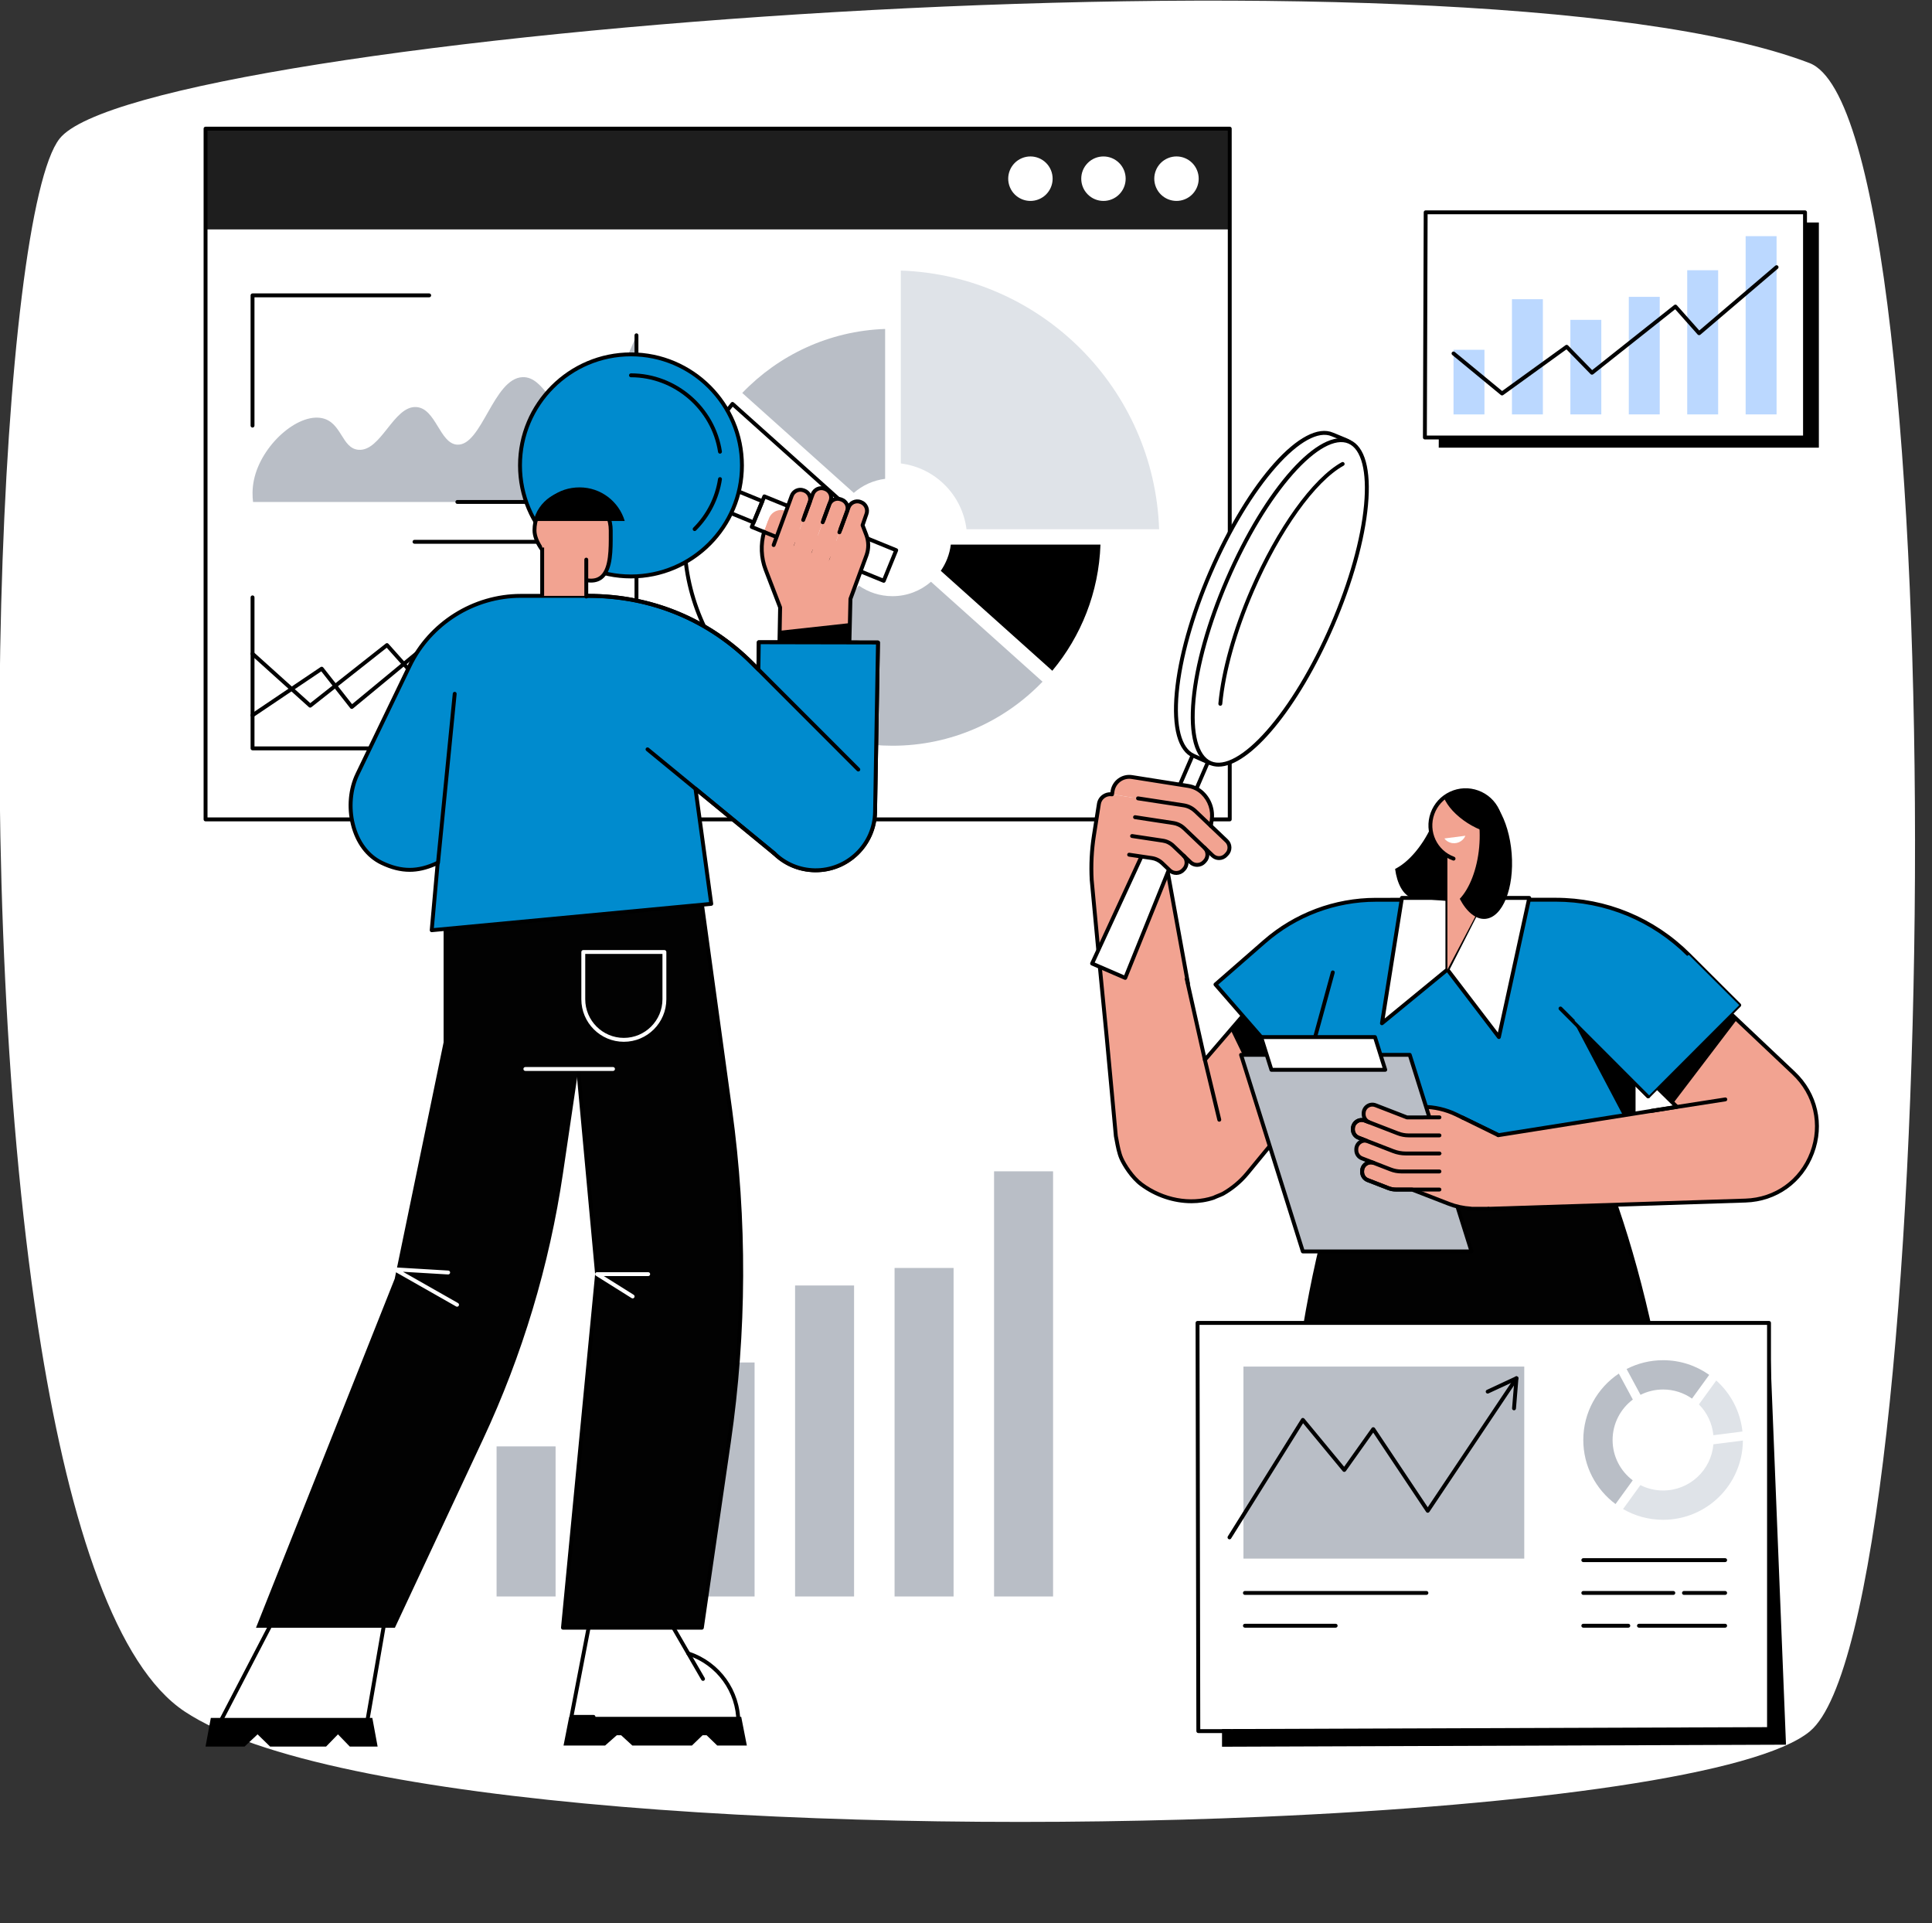 <svg width="427" height="425" viewBox="0 0 427 425" fill="none" xmlns="http://www.w3.org/2000/svg">
<rect x="0" y="0" width="427" height="425" fill="#333333" stroke="none"/>
<g clip-path="url(#clip0_2430_10535)">
<path d="M400.041 382.57C388.531 392.16 338.441 398.94 278.761 401.49C187.021 405.42 72.601 399.37 40.791 378.2C25.731 368.19 15.551 337.25 9.101 297.66C-6.929 199.16 0.221 47.13 13.161 30.65C31.311 7.56 323.301 -15.31 399.911 13.93C432.741 26.46 429.231 358.23 400.031 382.57H400.041Z" fill="white"/>
<path d="M373.314 247.44L375.204 241.883L377.358 247.44C377.358 247.44 381.657 248.14 381.712 248.531C381.757 248.913 377.595 250.095 377.595 250.095C377.595 250.095 375.85 255.488 375.204 254.27C374.568 253.051 373.95 250.35 373.95 250.35C373.95 250.35 368.533 249.268 368.533 248.731C368.533 248.158 373.314 247.449 373.314 247.449V247.44Z" fill="white"/>
<path d="M304.094 233.142L305.566 228.822L307.238 233.142C307.238 233.142 310.574 233.688 310.619 233.988C310.656 234.279 307.429 235.198 307.429 235.198C307.429 235.198 306.075 239.381 305.575 238.435C305.075 237.49 304.594 235.389 304.594 235.389C304.594 235.389 300.395 234.543 300.395 234.134C300.395 233.688 304.103 233.142 304.103 233.142H304.094Z" fill="white"/>
<g clip-path="url(#clip1_2430_10535)">
<path d="M271.792 28.43H45.43V50.694H271.792V28.43Z" fill="#1E1E1E"/>
<path d="M261.9 44.026C264.404 42.987 265.593 40.113 264.555 37.605C263.518 35.098 260.647 33.907 258.143 34.946C255.639 35.984 254.45 38.859 255.487 41.366C256.525 43.874 259.395 45.064 261.9 44.026Z" fill="white"/>
<path d="M247.35 42.963C249.267 41.044 249.267 37.932 247.35 36.013C245.433 34.094 242.326 34.094 240.41 36.013C238.493 37.932 238.493 41.044 240.41 42.963C242.326 44.882 245.433 44.882 247.35 42.963Z" fill="white"/>
<path d="M229.616 44.028C232.12 42.989 233.309 40.114 232.272 37.607C231.235 35.1 228.364 33.909 225.86 34.947C223.356 35.986 222.167 38.861 223.204 41.368C224.241 43.876 227.112 45.066 229.616 44.028Z" fill="white"/>
<path d="M271.792 181.506H45.43C45.191 181.506 45 181.312 45 181.075V28.43C45 28.194 45.193 28 45.43 28H271.792C272.031 28 272.222 28.194 272.222 28.43V181.073C272.222 181.312 272.029 181.504 271.792 181.504V181.506ZM45.862 180.643H271.363V28.863H45.862V180.645V180.643Z" fill="black"/>
<path d="M199.098 102.418C206.67 103.361 212.67 109.369 213.611 116.954H256.182C255.107 85.87 230.139 60.869 199.096 59.791V102.418H199.098Z" fill="#DFE3E8"/>
<path d="M232.575 148.225C238.915 140.619 242.853 130.939 243.219 120.348H210.143C209.877 122.484 209.094 124.458 207.926 126.142L232.575 148.225Z" fill="black"/>
<path d="M188.7 108.922C190.603 107.259 192.992 106.142 195.626 105.813V72.693C183.226 73.124 172.074 78.468 164.049 86.839L188.698 108.922H188.7Z" fill="#B9BEC6"/>
<path d="M205.76 128.559C203.48 130.542 200.503 131.745 197.244 131.745C194.49 131.745 191.936 130.885 189.834 129.421L167.781 154.104C175.762 160.777 186.034 164.793 197.244 164.793C210.277 164.793 222.042 159.364 230.412 150.643L205.76 128.559Z" fill="#B9BEC6"/>
<path d="M165.369 151.939L187.426 127.253C185.447 124.968 184.245 121.988 184.245 118.727C184.245 115.985 185.095 113.439 186.543 111.342L161.89 89.258C155.241 97.245 151.242 107.518 151.242 118.727C151.242 131.778 156.662 143.558 165.369 151.939Z" fill="white"/>
<path d="M165.369 152.369C165.258 152.369 165.15 152.326 165.07 152.25C155.874 143.398 150.811 131.494 150.811 118.727C150.811 107.872 154.628 97.308 161.56 88.982C161.634 88.892 161.741 88.837 161.859 88.827C161.972 88.819 162.089 88.859 162.177 88.937L186.83 111.021C186.992 111.166 187.02 111.409 186.897 111.587C185.443 113.692 184.675 116.162 184.675 118.727C184.675 121.753 185.767 124.682 187.75 126.971C187.893 127.135 187.891 127.38 187.746 127.54L165.69 152.226C165.611 152.314 165.502 152.365 165.385 152.369C165.379 152.369 165.375 152.369 165.369 152.369ZM161.937 89.876C155.314 97.994 151.672 108.222 151.672 118.725C151.672 131.104 156.525 142.66 165.348 151.315L186.856 127.241C184.892 124.84 183.816 121.832 183.816 118.723C183.816 116.109 184.562 113.59 185.976 111.409L161.937 89.872V89.876Z" fill="black"/>
<path d="M56.135 106.003C57.776 98.334 65.797 91.27 71.186 92.409C75.56 93.332 75.503 99.091 79.227 99.394C84.226 99.801 86.987 89.632 92.01 89.953C96.37 90.233 97.175 98.084 101.081 98.262C106.504 98.508 109.073 83.56 115.512 83.345C120.33 83.183 122.147 91.444 127.058 91.653C130.378 91.794 134.875 88.248 140.666 74.094V110.927H55.926C55.781 109.733 55.707 108.006 56.135 106.005V106.003Z" fill="#B9BEC6"/>
<path d="M55.813 94.485C55.574 94.485 55.383 94.292 55.383 94.055V65.27C55.383 65.032 55.576 64.84 55.813 64.84H94.86C95.099 64.84 95.29 65.034 95.29 65.27C95.29 65.507 95.097 65.701 94.86 65.701H56.242V94.053C56.242 94.292 56.049 94.483 55.813 94.483V94.485Z" fill="black"/>
<path d="M140.667 111.354H101.082C100.844 111.354 100.652 111.16 100.652 110.923C100.652 110.687 100.846 110.493 101.082 110.493H140.237V74.093C140.237 73.854 140.431 73.662 140.667 73.662C140.904 73.662 141.097 73.856 141.097 74.093V110.925C141.097 111.164 140.904 111.356 140.667 111.356V111.354Z" fill="black"/>
<path d="M55.814 158.494C55.675 158.494 55.54 158.428 55.456 158.305C55.323 158.107 55.376 157.839 55.573 157.706L70.861 147.408C71.048 147.283 71.3 147.322 71.439 147.5L77.814 155.611L94.021 142.22C94.189 142.081 94.436 142.091 94.594 142.242L105.159 152.391L112.48 145.477C112.636 145.329 112.878 145.321 113.044 145.456L119.042 150.302L127.941 139.563C128.015 139.473 128.124 139.417 128.242 139.409C128.359 139.401 128.474 139.44 128.56 139.518L133.571 144.045L140.341 136.257C140.497 136.077 140.769 136.06 140.948 136.214C141.128 136.371 141.146 136.643 140.991 136.823L133.935 144.941C133.858 145.029 133.751 145.082 133.636 145.088C133.522 145.096 133.407 145.055 133.321 144.978L128.318 140.459L119.435 151.18C119.284 151.362 119.016 151.387 118.833 151.241L112.796 146.365L105.45 153.302C105.284 153.461 105.022 153.459 104.856 153.301L94.271 143.134L78.021 156.56C77.931 156.634 77.816 156.669 77.701 156.656C77.585 156.644 77.48 156.585 77.409 156.493L71.009 148.351L56.052 158.426C55.978 158.475 55.896 158.498 55.812 158.498L55.814 158.494Z" fill="#020202"/>
<path d="M68.556 156.371C68.453 156.371 68.349 156.334 68.269 156.262L55.527 144.79C55.352 144.632 55.336 144.358 55.494 144.182C55.652 144.006 55.926 143.99 56.102 144.148L68.574 155.377L85.26 142.214C85.438 142.073 85.696 142.094 85.846 142.264L92.217 149.395L113.819 131.544C113.994 131.397 114.254 131.417 114.409 131.585L120.385 138.101L129.446 132.215C129.645 132.086 129.911 132.143 130.042 132.342C130.171 132.542 130.114 132.808 129.915 132.939L120.547 139.025C120.369 139.14 120.137 139.109 119.996 138.954L114.049 132.469L92.444 150.324C92.266 150.471 92.002 150.451 91.85 150.279L85.473 143.141L68.82 156.277C68.742 156.34 68.648 156.369 68.554 156.369L68.556 156.371Z" fill="#020202"/>
<path d="M101.085 165.809H55.815C55.576 165.809 55.385 165.616 55.385 165.379V132.007C55.385 131.768 55.578 131.576 55.815 131.576C56.051 131.576 56.244 131.77 56.244 132.007V164.948H101.083C101.321 164.948 101.513 165.142 101.513 165.379C101.513 165.616 101.319 165.809 101.083 165.809H101.085Z" fill="black"/>
<path d="M140.67 155.238C140.431 155.238 140.24 155.044 140.24 154.807V120.158H91.609C91.371 120.158 91.18 119.964 91.18 119.727C91.18 119.491 91.373 119.297 91.609 119.297H140.67C140.908 119.297 141.1 119.491 141.1 119.727V154.807C141.1 155.046 140.906 155.238 140.67 155.238Z" fill="black"/>
<path d="M122.793 319.629H109.752V352.794H122.793V319.629Z" fill="#B9BEC6"/>
<path d="M144.783 291.264H131.742V352.797H144.783V291.264Z" fill="#B9BEC6"/>
<path d="M166.773 301.084H153.732V352.794H166.773V301.084Z" fill="#B9BEC6"/>
<path d="M188.763 284.07H175.723V352.795H188.763V284.07Z" fill="#B9BEC6"/>
<path d="M210.754 280.197H197.713V352.795H210.754V280.197Z" fill="#B9BEC6"/>
<path d="M232.744 258.84H219.703V352.794H232.744V258.84Z" fill="#B9BEC6"/>
<path d="M322.911 334.745H284.186C284.275 324.453 285.114 313.013 286.778 301.034C292.684 258.538 306.756 225.381 318.209 226.977C329.661 228.574 334.156 264.317 328.25 306.813C326.871 316.741 325.044 326.159 322.911 334.743V334.745Z" fill="#020202"/>
<path d="M320.814 294.473H329.694C329.311 298.505 328.83 302.626 328.248 306.815C326.869 316.743 325.042 326.161 322.909 334.745H314.027C316.161 326.161 317.987 316.743 319.367 306.815C319.949 302.626 320.429 298.503 320.812 294.473H320.814Z" fill="black"/>
<path d="M331.103 334.744C328.921 327.111 326.961 318.85 325.326 310.177C317.382 268.016 320.155 232.096 331.517 229.95C342.88 227.804 358.53 260.243 366.472 302.405C368.623 313.826 369.987 324.787 370.608 334.744H331.101H331.103Z" fill="#020202"/>
<path d="M370.61 335.177C370.386 335.177 370.196 335.001 370.181 334.772C369.54 324.489 368.149 313.626 366.051 302.485C362.215 282.13 356.478 263.401 349.89 249.75C343.474 236.451 336.804 229.391 331.598 230.375C331.365 230.418 331.139 230.265 331.096 230.03C331.051 229.796 331.205 229.571 331.44 229.528C337.144 228.45 343.972 235.498 350.667 249.376C357.286 263.093 363.05 281.899 366.898 302.327C369.004 313.503 370.397 324.401 371.042 334.719C371.058 334.956 370.876 335.161 370.64 335.177C370.63 335.177 370.622 335.177 370.612 335.177H370.61Z" fill="black"/>
<path d="M331.103 335.177C330.916 335.177 330.744 335.054 330.691 334.864C328.452 327.032 326.506 318.753 324.906 310.258C323.947 305.172 323.126 300.062 322.462 295.066H318.615C318.377 295.066 318.186 294.872 318.186 294.635C318.186 294.399 318.379 294.205 318.615 294.205H322.839C323.056 294.205 323.238 294.365 323.265 294.581C323.935 299.681 324.773 304.902 325.752 310.1C327.348 318.569 329.288 326.82 331.519 334.628C331.586 334.857 331.453 335.095 331.224 335.16C331.185 335.172 331.144 335.177 331.105 335.177H331.103Z" fill="black"/>
<path d="M258.886 201.273L266.298 234.209L283.142 214.621L296.058 234.544L275.507 259.383C266.223 270.604 248.025 265.015 246.622 250.511L241.859 201.271H258.887L258.886 201.273Z" fill="#F2A391"/>
<path d="M263.301 265.888C259.393 265.888 255.351 264.561 251.985 262.059C249.838 260.463 248.047 257.566 247.421 256.114C246.896 254.895 246.617 253.387 246.37 252.055C246.31 251.732 246.253 251.421 246.195 251.127C246.191 251.112 246.189 251.098 246.189 251.082C245.874 247.673 245.605 244.738 245.36 242.08C244.45 232.165 243.899 226.183 242.656 213.77C242.633 213.534 242.805 213.322 243.041 213.299C243.284 213.277 243.489 213.447 243.512 213.684C244.755 226.101 245.306 232.085 246.216 242.001C246.46 244.654 246.728 247.583 247.042 250.981C247.099 251.27 247.158 251.579 247.216 251.898C247.455 253.185 247.724 254.645 248.211 255.774C248.844 257.245 250.594 259.952 252.497 261.369C257.131 264.814 263.092 265.927 268.062 264.28C268.369 264.129 268.742 263.978 269.103 263.834C269.459 263.691 269.826 263.544 270.105 263.403C272.102 262.259 273.856 260.797 275.296 259.066C280.028 253.342 284.572 247.786 288.968 242.414C291.138 239.759 293.311 237.107 295.511 234.423C294.456 232.942 293.51 231.4 292.592 229.908C291.492 228.116 290.455 226.423 289.253 224.847L283.089 215.341L266.62 234.493C266.515 234.616 266.347 234.669 266.19 234.63C266.032 234.591 265.911 234.466 265.874 234.307L265.624 233.186C262.558 219.481 260.321 209.537 258.971 203.637C258.919 203.404 259.063 203.173 259.296 203.12C259.524 203.067 259.759 203.212 259.812 203.445C261.162 209.347 263.398 219.291 266.464 232.999L266.528 233.282L282.814 214.345C282.902 214.242 283.035 214.187 283.169 214.197C283.304 214.207 283.427 214.279 283.502 214.392L289.958 224.354C291.168 225.938 292.266 227.728 293.327 229.46C294.29 231.031 295.288 232.656 296.402 234.19C296.517 234.348 296.511 234.566 296.386 234.716C294.114 237.486 291.873 240.225 289.632 242.964C285.236 248.336 280.69 253.892 275.959 259.62C274.452 261.431 272.62 262.959 270.512 264.166C270.18 264.334 269.795 264.487 269.422 264.636C269.066 264.778 268.699 264.925 268.417 265.066C268.4 265.076 268.38 265.084 268.361 265.089C266.747 265.627 265.036 265.89 263.297 265.892L263.301 265.888Z" fill="black"/>
<path d="M293.461 237.606L277.205 221.527L271.994 227.586L282.728 249.729L293.461 237.606Z" fill="black"/>
<path d="M269.479 247.877C269.286 247.877 269.108 247.744 269.061 247.546L265.881 234.312C265.826 234.081 265.969 233.848 266.199 233.792C266.434 233.735 266.662 233.878 266.719 234.111L269.9 247.345C269.954 247.576 269.812 247.809 269.581 247.865C269.548 247.873 269.513 247.877 269.479 247.877Z" fill="black"/>
<path d="M245.757 175.536L261.806 178.071L257.987 192.172L262.256 216.25L242.996 213.194L241.283 194.455C241.099 191.155 241.267 187.845 241.781 184.578L242.875 177.637C243.092 176.259 244.383 175.318 245.759 175.538L245.757 175.536Z" fill="#F2A391"/>
<path d="M262.559 217.76C262.354 217.76 262.175 217.613 262.138 217.405L257.724 193.124C255.843 194.941 252.887 195.253 250.586 194.891C250.351 194.853 250.191 194.632 250.228 194.398C250.265 194.163 250.488 194.002 250.72 194.04C253.039 194.405 256.075 194.04 257.642 191.917C257.744 191.778 257.92 191.716 258.086 191.753C258.252 191.792 258.381 191.927 258.412 192.095L262.983 217.253C263.026 217.488 262.872 217.711 262.638 217.754C262.612 217.758 262.587 217.762 262.559 217.762V217.76Z" fill="black"/>
<path d="M250.138 198.005L253.539 199.479L269.998 161.393L266.597 159.919L250.138 198.005Z" fill="white"/>
<path d="M253.55 199.901C253.491 199.901 253.433 199.889 253.378 199.866L249.977 198.391C249.758 198.297 249.658 198.043 249.752 197.823L266.212 159.74C266.305 159.523 266.557 159.422 266.778 159.515L270.179 160.991C270.285 161.036 270.367 161.122 270.408 161.227C270.451 161.333 270.449 161.452 270.402 161.558L253.941 199.643C253.896 199.748 253.81 199.831 253.704 199.872C253.653 199.891 253.599 199.901 253.546 199.901H253.55ZM250.715 197.773L253.327 198.905L269.447 161.613L266.835 160.482L250.715 197.775V197.773Z" fill="black"/>
<path d="M241.367 212.928L248.688 216.099L261.132 185.268L255.297 182.74L241.367 212.928Z" fill="white"/>
<path d="M248.688 216.53C248.63 216.53 248.571 216.519 248.516 216.495L241.196 213.322C241.091 213.275 241.007 213.189 240.966 213.08C240.925 212.972 240.928 212.851 240.977 212.745L254.907 182.558C255.005 182.346 255.253 182.248 255.47 182.342L261.305 184.872C261.52 184.964 261.622 185.212 261.534 185.429L249.089 216.26C249.046 216.368 248.96 216.454 248.853 216.497C248.8 216.519 248.745 216.528 248.69 216.528L248.688 216.53ZM241.944 212.706L248.456 215.529L260.578 185.496L255.513 183.301L241.944 212.706Z" fill="black"/>
<path d="M267.528 126.479C259.053 146.085 257.383 164.231 263.797 167.011C264.111 167.148 267.169 168.563 267.509 168.621C274.114 169.758 282.693 155.19 290.751 136.544C298.695 118.163 303.267 101.977 298.197 97.62C297.859 97.33 294.885 96.184 294.485 96.01C288.071 93.23 276.003 106.871 267.528 126.477V126.479Z" fill="white"/>
<path d="M268.231 169.115C267.961 169.115 267.698 169.094 267.436 169.049C267.196 169.007 266.326 168.636 264.115 167.63C263.868 167.519 263.689 167.437 263.626 167.409C260.34 165.985 258.928 160.873 259.652 153.019C260.362 145.319 263.019 135.835 267.135 126.312C275.835 106.183 287.92 92.701 294.656 95.619C294.744 95.659 294.963 95.745 295.252 95.86C297.139 96.615 298.214 97.069 298.479 97.296C304.331 102.324 297.723 121.509 291.149 136.717C281.852 158.226 274.149 169.115 268.233 169.115H268.231ZM267.922 126.652C263.841 136.093 261.208 145.485 260.508 153.097C259.832 160.445 261.092 165.373 263.968 166.619C264.035 166.648 264.218 166.73 264.47 166.846C265.17 167.163 267.299 168.131 267.59 168.199C267.807 168.237 268.028 168.256 268.252 168.256C273.701 168.256 281.322 157.279 290.358 136.375C299.488 115.251 302.172 101.606 297.917 97.949C297.659 97.752 295.678 96.957 294.932 96.658C294.633 96.539 294.406 96.447 294.314 96.408C291.438 95.162 286.988 97.615 282.102 103.137C277.04 108.86 272.005 117.209 267.924 126.652H267.922Z" fill="black"/>
<path d="M294.455 138.144C302.928 118.538 304.597 100.391 298.183 97.612C291.77 94.833 279.701 108.474 271.228 128.08C262.755 147.686 261.086 165.833 267.5 168.612C273.914 171.391 285.982 157.75 294.455 138.144Z" fill="white"/>
<path d="M269.312 169.414C268.613 169.414 267.955 169.285 267.337 169.017C264.051 167.592 262.639 162.481 263.363 154.626C264.073 146.926 266.73 137.442 270.846 127.919C279.546 107.791 291.633 94.308 298.369 97.227C301.655 98.651 303.068 103.763 302.343 111.617C301.634 119.317 298.977 128.801 294.86 138.324C286.956 156.612 276.254 169.414 269.312 169.414ZM271.241 128.089L271.635 128.261C267.554 137.702 264.92 147.094 264.219 154.706C263.543 162.054 264.803 166.982 267.679 168.228C270.555 169.474 275.005 167.021 279.891 161.499C284.953 155.776 289.988 147.427 294.069 137.984C298.15 128.543 300.784 119.151 301.483 111.539C302.159 104.191 300.899 99.263 298.023 98.017C295.147 96.771 290.697 99.224 285.811 104.747C280.749 110.469 275.714 118.818 271.633 128.261L271.239 128.089H271.241Z" fill="black"/>
<path d="M269.707 155.959C269.693 155.959 269.68 155.959 269.668 155.959C269.432 155.938 269.258 155.728 269.279 155.49C269.947 148.226 272.454 139.28 276.336 130.299C282.199 116.734 290.131 105.683 296.542 102.148C296.752 102.032 297.013 102.108 297.127 102.318C297.242 102.527 297.166 102.789 296.957 102.903C290.703 106.352 282.918 117.24 277.125 130.641C273.278 139.54 270.795 148.394 270.135 155.568C270.113 155.791 269.926 155.959 269.707 155.959Z" fill="black"/>
<path d="M250.014 176.197L261.576 177.96C262.554 178.109 263.463 178.553 264.18 179.235L271.096 185.824C271.914 186.605 271.948 187.902 271.168 188.721L270.914 188.989C270.135 189.809 268.839 189.842 268.021 189.062L261.71 183.05C261.048 182.418 260.206 182.007 259.302 181.87L249.359 180.354L250.014 176.199V176.197Z" fill="#F2A391"/>
<path d="M250.126 171.706L262.606 173.678C263.788 173.866 264.888 174.408 265.755 175.235L265.961 175.431C267.467 176.867 268.172 178.95 267.848 181.006L267.611 182.501L263.968 179.054C263.436 178.551 262.766 178.222 262.045 178.107L245.74 175.531L245.852 174.819C246.174 172.776 248.087 171.383 250.126 171.704V171.706Z" fill="#F2A391"/>
<path d="M242.716 210.194C242.497 210.194 242.31 210.026 242.288 209.803L240.854 194.493C240.668 191.15 240.838 187.797 241.356 184.508L242.45 177.567C242.573 176.789 242.995 176.102 243.64 175.638C244.164 175.261 244.787 175.071 245.414 175.075L245.463 174.76C245.822 172.487 247.958 170.93 250.23 171.288L262.673 173.254C263.946 173.455 265.115 174.032 266.05 174.924C267.787 176.579 268.6 178.984 268.227 181.355L268.035 182.569C267.998 182.804 267.777 182.965 267.543 182.927C267.309 182.89 267.148 182.669 267.185 182.434L267.377 181.22C267.707 179.128 266.99 177.008 265.458 175.548C264.652 174.778 263.642 174.279 262.54 174.105L250.097 172.139C248.296 171.853 246.598 173.089 246.315 174.895L246.203 175.605C246.186 175.719 246.123 175.818 246.031 175.887C245.937 175.953 245.826 175.981 245.711 175.963C245.158 175.875 244.601 176.008 244.144 176.339C243.687 176.667 243.388 177.152 243.3 177.702L242.206 184.643C241.698 187.871 241.532 191.163 241.712 194.428L243.146 209.723C243.167 209.959 242.993 210.171 242.757 210.192C242.743 210.192 242.73 210.192 242.716 210.192V210.194Z" fill="black"/>
<path d="M261.726 183.049L266.198 187.31C267.046 188.118 267.079 189.46 266.272 190.307L266.116 190.471C265.309 191.32 263.971 191.354 263.123 190.546L259.292 186.895C258.661 186.295 257.862 185.903 257.002 185.774L248.703 184.516L249.358 180.361L259.325 181.872C260.228 182.009 261.066 182.419 261.726 183.047V183.049Z" fill="#F2A391"/>
<path d="M269.43 190.059C268.816 190.059 268.201 189.832 267.722 189.376L261.412 183.364C260.81 182.791 260.056 182.421 259.236 182.298L250.798 181.011C250.563 180.976 250.401 180.755 250.436 180.52C250.472 180.285 250.692 180.123 250.927 180.158L259.365 181.445C260.361 181.596 261.275 182.044 262.006 182.738L268.316 188.75C268.963 189.366 269.987 189.339 270.602 188.693L270.856 188.425C271.153 188.112 271.311 187.701 271.302 187.269C271.292 186.837 271.112 186.434 270.799 186.136L263.883 179.548C263.227 178.924 262.408 178.521 261.512 178.386L251.454 176.852C251.22 176.817 251.058 176.596 251.093 176.361C251.128 176.126 251.347 175.964 251.583 175.999L261.641 177.533C262.711 177.695 263.692 178.174 264.477 178.922L271.393 185.51C272.384 186.453 272.423 188.026 271.481 189.018L271.227 189.286C270.741 189.799 270.086 190.057 269.432 190.057L269.43 190.059Z" fill="black"/>
<path d="M259.298 186.891L261.605 189.095C262.443 189.897 262.477 191.228 261.678 192.067L261.5 192.255C260.699 193.098 259.366 193.129 258.526 192.327L256.864 190.739C256.233 190.138 255.434 189.747 254.574 189.618L248.053 188.641L248.707 184.486L256.897 185.715C257.8 185.852 258.638 186.263 259.298 186.891Z" fill="#F2A391"/>
<path d="M259.974 193.341C259.32 193.341 258.702 193.092 258.228 192.64L256.565 191.052C255.996 190.51 255.285 190.162 254.508 190.044L249.493 189.301C249.258 189.266 249.096 189.047 249.129 188.812C249.164 188.577 249.381 188.413 249.618 188.448L254.635 189.191C255.588 189.336 256.459 189.763 257.157 190.428L258.819 192.016C259.142 192.325 259.554 192.49 260.013 192.478C260.461 192.468 260.875 192.282 261.183 191.958L261.361 191.77C261.996 191.103 261.969 190.042 261.305 189.407C261.133 189.242 261.127 188.97 261.291 188.798C261.455 188.626 261.728 188.62 261.898 188.785C262.907 189.749 262.946 191.355 261.984 192.367L261.807 192.554C261.34 193.045 260.711 193.325 260.033 193.341C260.011 193.341 259.992 193.341 259.97 193.341H259.974Z" fill="black"/>
<path d="M264.581 191.559C263.95 191.559 263.317 191.327 262.825 190.857L258.994 187.207C258.425 186.665 257.714 186.317 256.936 186.199L250.142 185.174C249.907 185.139 249.745 184.92 249.78 184.683C249.815 184.448 250.036 184.286 250.271 184.321L257.065 185.346C258.017 185.491 258.89 185.918 259.588 186.581L263.419 190.231C264.093 190.873 265.163 190.845 265.804 190.172L265.96 190.008C266.271 189.681 266.437 189.253 266.425 188.801C266.414 188.349 266.228 187.931 265.902 187.619C265.73 187.455 265.722 187.183 265.886 187.011C266.05 186.839 266.324 186.833 266.494 186.995C266.986 187.465 267.267 188.099 267.285 188.78C267.303 189.46 267.052 190.108 266.584 190.601L266.427 190.765C265.927 191.291 265.253 191.557 264.581 191.557V191.559Z" fill="black"/>
<path d="M268.637 217.55L279.483 208.081C286.306 202.124 295.05 198.842 304.103 198.838L343.794 198.822C354.842 198.822 365.439 203.204 373.265 211.012L384.401 222.118L364.276 242.269L361.051 239.04V254.175H290.064V236.653L287.339 239.032L268.637 217.55Z" fill="#008BCE"/>
<path d="M361.051 254.606H290.065C289.827 254.606 289.635 254.413 289.635 254.176V237.6L287.623 239.357C287.445 239.514 287.171 239.496 287.015 239.316L268.313 217.834C268.157 217.654 268.176 217.382 268.354 217.226L279.201 207.757C286.103 201.732 294.947 198.412 304.102 198.408L343.792 198.393C355.03 198.393 365.605 202.767 373.568 210.707L384.704 221.813C384.784 221.893 384.831 222.003 384.831 222.118C384.831 222.234 384.786 222.343 384.704 222.424L364.579 242.575C364.417 242.738 364.132 242.738 363.972 242.575L361.481 240.081V254.176C361.481 254.415 361.287 254.606 361.051 254.606ZM290.495 253.744H360.621V239.038C360.621 238.864 360.727 238.708 360.887 238.641C361.047 238.575 361.233 238.612 361.356 238.735L364.277 241.66L383.792 222.118L372.961 211.318C365.16 203.538 354.801 199.253 343.792 199.253L304.102 199.269C295.154 199.273 286.511 202.518 279.765 208.405L269.243 217.59L287.379 238.422L289.78 236.325C289.907 236.213 290.086 236.188 290.241 236.258C290.395 236.329 290.493 236.481 290.493 236.65V253.742L290.495 253.744Z" fill="black"/>
<path d="M319.895 214.26L331.282 229.175L337.991 198.42H327.942L319.895 214.26Z" fill="white"/>
<path d="M331.282 229.606C331.149 229.606 331.022 229.545 330.94 229.437L319.552 214.523C319.451 214.392 319.435 214.214 319.509 214.065L327.556 198.227C327.631 198.082 327.779 197.992 327.939 197.992H337.989C338.12 197.992 338.243 198.051 338.325 198.153C338.407 198.254 338.438 198.387 338.409 198.515L331.698 229.269C331.663 229.434 331.536 229.561 331.372 229.598C331.341 229.606 331.309 229.608 331.278 229.608L331.282 229.606ZM320.4 214.214L331.059 228.174L337.457 198.851H328.205L320.4 214.212V214.214Z" fill="black"/>
<path d="M287.42 241.434C287.383 241.434 287.344 241.428 287.304 241.418C287.076 241.356 286.941 241.119 287.004 240.888L294.154 214.766C294.216 214.537 294.455 214.402 294.683 214.465C294.912 214.527 295.047 214.764 294.984 214.995L287.834 241.117C287.781 241.309 287.607 241.434 287.42 241.434Z" fill="black"/>
<path d="M361.05 239.041V250.927L347.775 225.748L361.05 239.041Z" fill="black"/>
<path d="M305.434 226.125L319.895 214.26V198.42H309.845L305.434 226.125Z" fill="white"/>
<path d="M305.433 226.556C305.359 226.556 305.284 226.536 305.218 226.499C305.064 226.409 304.98 226.235 305.007 226.057L309.418 198.352C309.452 198.143 309.631 197.988 309.842 197.988H319.892C320.13 197.988 320.322 198.182 320.322 198.419V214.257C320.322 214.386 320.263 214.509 320.164 214.589L305.703 226.454C305.624 226.519 305.527 226.552 305.429 226.552L305.433 226.556ZM310.212 198.853L306.037 225.075L319.464 214.057V198.853H310.212Z" fill="black"/>
<path d="M364.276 242.702C364.167 242.702 364.055 242.659 363.971 242.575L344.587 223.166C344.419 222.998 344.419 222.726 344.587 222.558C344.755 222.39 345.027 222.39 345.195 222.558L364.579 241.966C364.747 242.134 364.747 242.406 364.579 242.575C364.495 242.659 364.385 242.702 364.274 242.702H364.276Z" fill="black"/>
<path d="M308.706 244.596H314.436C317.019 244.596 319.566 245.183 321.887 246.313L332.947 251.697H308.706C306.789 251.697 305.234 250.142 305.234 248.221V248.07C305.234 246.151 306.788 244.594 308.706 244.594V244.596Z" fill="#F2A391"/>
<path d="M334.817 252.128H308.704C306.553 252.128 304.803 250.375 304.803 248.221V248.071C304.803 245.917 306.553 244.164 308.704 244.164H314.434C317.066 244.164 319.707 244.772 322.075 245.925L334.817 252.126V252.128ZM308.704 245.027C307.028 245.027 305.664 246.392 305.664 248.071V248.221C305.664 249.9 307.028 251.265 308.704 251.265H331.076L321.698 246.699C319.447 245.604 316.937 245.025 314.434 245.025H308.704V245.027Z" fill="black"/>
<path d="M325.227 276.543H287.947L274.289 233.1H311.569L325.227 276.543Z" fill="#B9BEC6"/>
<path d="M325.227 276.976H287.948C287.76 276.976 287.594 276.855 287.537 276.675L273.881 233.229C273.84 233.098 273.864 232.956 273.944 232.846C274.026 232.734 274.155 232.67 274.291 232.67H311.571C311.759 232.67 311.925 232.791 311.981 232.971L325.637 276.416C325.679 276.547 325.655 276.69 325.575 276.8C325.493 276.911 325.364 276.976 325.227 276.976ZM288.262 276.113H324.639L311.255 233.531H274.878L288.262 276.113Z" fill="black"/>
<path d="M306.16 236.41L303.886 229.176H278.729L281.003 236.41H306.16Z" fill="white"/>
<path d="M306.16 236.843H281.003C280.815 236.843 280.649 236.722 280.593 236.542L278.319 229.308C278.278 229.176 278.301 229.034 278.381 228.924C278.463 228.813 278.592 228.748 278.729 228.748H303.886C304.074 228.748 304.24 228.869 304.296 229.049L306.571 236.284C306.612 236.415 306.588 236.558 306.508 236.667C306.426 236.779 306.297 236.843 306.16 236.843ZM281.318 235.98H305.572L303.57 229.607H279.315L281.318 235.98Z" fill="black"/>
<path d="M310.966 246.929L304.001 244.23C302.741 243.741 301.383 244.672 301.383 246.025V246.213C301.383 247.009 301.871 247.723 302.612 248.009L309.002 250.486C309.748 250.775 310.542 250.924 311.343 250.924H318.684V246.927H310.964L310.966 246.929Z" fill="#F2A391"/>
<path d="M307.864 254.313L302.378 252.187C301.118 251.698 299.76 252.629 299.76 253.982V254.17C299.76 254.966 300.248 255.681 300.989 255.966L307.379 258.443C308.125 258.732 308.919 258.881 309.72 258.881H322.676V254.884H310.927C309.878 254.884 308.838 254.691 307.862 254.311L307.864 254.313Z" fill="#F2A391"/>
<path d="M308.94 250.456L301.645 247.631C300.373 247.138 299.004 248.079 299.004 249.444V249.597C299.004 250.399 299.496 251.121 300.244 251.41L307.895 254.374C308.8 254.724 309.763 254.904 310.734 254.904H322.676V250.908H311.339C310.519 250.908 309.704 250.755 308.938 250.46L308.94 250.456Z" fill="#F2A391"/>
<path d="M309.723 258.874C308.912 258.874 308.107 258.724 307.351 258.43L303.663 257C302.405 256.513 301.049 257.442 301.049 258.794V258.99C301.049 259.784 301.537 260.496 302.276 260.784L306.867 262.564C307.392 262.768 307.949 262.871 308.512 262.871H322.676V258.874H309.723Z" fill="#F2A391"/>
<path d="M323.043 257.846L310.182 252.861V262.14L320.177 266.015C322.07 266.749 324.082 267.127 326.114 267.127H330.836V257.848H323.041L323.043 257.846Z" fill="#F2A391"/>
<path d="M319.064 246.92H314.611L325.136 267.126H331.866V251.202L326.241 248.536C323.997 247.472 321.545 246.92 319.062 246.92H319.064Z" fill="#F2A391"/>
<path d="M385.59 265.31L328.967 267.125V251.201L370.611 244.597L352.178 226.501L372.866 214.881L396.294 237.02C406.879 247.021 400.133 264.844 385.588 265.31H385.59Z" fill="#F2A391"/>
<path d="M328.967 267.555C328.737 267.555 328.545 267.371 328.537 267.138C328.53 266.899 328.715 266.702 328.953 266.694L385.75 264.874C392.272 264.665 397.759 260.741 400.073 254.629C402.386 248.52 400.874 241.937 396.128 237.453L372.803 215.412L352.892 226.596L370.914 244.289C371.029 244.402 371.072 244.572 371.024 244.727C370.975 244.881 370.842 244.997 370.682 245.022L331.2 251.284C330.966 251.321 330.745 251.161 330.708 250.926C330.671 250.691 330.831 250.47 331.065 250.433L369.703 244.306L351.88 226.809C351.784 226.713 351.737 226.578 351.755 226.445C351.772 226.31 351.852 226.193 351.971 226.126L372.661 214.506C372.825 214.414 373.03 214.44 373.167 214.569L396.722 236.827C401.725 241.556 403.32 248.495 400.881 254.937C398.443 261.379 392.658 265.516 385.781 265.737L328.985 267.557C328.985 267.557 328.975 267.557 328.971 267.557L328.967 267.555Z" fill="black"/>
<path d="M318.138 255.333H310.734C309.706 255.333 308.698 255.146 307.741 254.774L300.09 251.81C299.184 251.458 298.574 250.57 298.574 249.596V249.443C298.574 248.659 298.959 247.927 299.606 247.485C300.25 247.043 301.071 246.945 301.802 247.229L309.097 250.053C309.816 250.331 310.572 250.474 311.343 250.474H318.142C318.38 250.474 318.572 250.668 318.572 250.904C318.572 251.141 318.378 251.335 318.142 251.335H311.343C310.466 251.335 309.605 251.174 308.788 250.857L301.493 248.033C301.02 247.851 300.51 247.909 300.094 248.195C299.678 248.481 299.438 248.936 299.438 249.443V249.596C299.438 250.216 299.827 250.783 300.403 251.006L308.053 253.97C308.913 254.302 309.816 254.471 310.738 254.471H318.142C318.38 254.471 318.572 254.664 318.572 254.901C318.572 255.138 318.378 255.331 318.142 255.331L318.138 255.333Z" fill="black"/>
<path d="M318.138 263.304H308.512C307.893 263.304 307.287 263.19 306.711 262.967L302.12 261.187C301.221 260.839 300.617 259.956 300.617 258.992V258.796C300.617 258.02 301 257.294 301.639 256.854C302.28 256.416 303.092 256.32 303.817 256.599L307.506 258.029C308.215 258.305 308.961 258.444 309.723 258.444H318.138C318.376 258.444 318.567 258.638 318.567 258.875C318.567 259.111 318.374 259.305 318.138 259.305H309.723C308.856 259.305 308.006 259.147 307.195 258.832L303.507 257.402C303.04 257.222 302.538 257.28 302.127 257.562C301.715 257.844 301.479 258.294 301.479 258.792V258.988C301.479 259.6 301.862 260.16 302.43 260.379L307.021 262.159C307.498 262.345 308 262.439 308.512 262.439H318.138C318.376 262.439 318.567 262.633 318.567 262.869C318.567 263.106 318.374 263.3 318.138 263.3V263.304Z" fill="black"/>
<path d="M331.128 251.269C331.065 251.269 331.001 251.255 330.938 251.226L323.051 247.36C322.838 247.254 322.75 246.998 322.854 246.783C322.959 246.57 323.215 246.48 323.43 246.585L331.317 250.451C331.53 250.557 331.618 250.813 331.515 251.028C331.44 251.181 331.286 251.269 331.128 251.269Z" fill="black"/>
<path d="M328.967 267.554H325.136C325.07 267.554 325.003 267.539 324.947 267.509C323.251 267.392 321.594 267.024 320.023 266.414L311.994 263.301H308.514C307.897 263.301 307.291 263.188 306.713 262.965L302.122 261.185C301.223 260.836 300.62 259.954 300.62 258.99V258.794C300.62 258.023 300.979 257.327 301.604 256.881C301.671 256.834 301.739 256.789 301.811 256.75L300.835 256.372C299.934 256.024 299.33 255.14 299.33 254.173V253.986C299.33 253.293 299.631 252.64 300.157 252.194C300.258 252.107 300.366 252.031 300.479 251.963L300.09 251.812C299.184 251.46 298.574 250.57 298.574 249.598V249.445C298.574 248.662 298.959 247.929 299.606 247.487C300.055 247.18 300.588 247.039 301.116 247.076C301.01 246.806 300.954 246.516 300.954 246.217V246.029C300.954 245.251 301.337 244.525 301.978 244.085C302.618 243.645 303.433 243.551 304.158 243.83L311.046 246.501H314.518C314.549 246.493 314.581 246.489 314.614 246.489H318.14C318.378 246.489 318.57 246.683 318.57 246.919C318.57 247.156 318.377 247.35 318.14 247.35H314.715C314.684 247.358 314.653 247.362 314.62 247.362H310.966C310.914 247.362 310.861 247.352 310.81 247.332L303.845 244.633C303.378 244.453 302.874 244.511 302.462 244.793C302.05 245.077 301.813 245.527 301.813 246.027V246.215C301.813 246.804 302.163 247.34 302.706 247.579C302.921 247.673 303.019 247.921 302.931 248.138C302.841 248.355 302.595 248.459 302.378 248.375L301.491 248.031C301.018 247.849 300.508 247.907 300.092 248.193C299.674 248.479 299.436 248.934 299.436 249.441V249.594C299.436 250.214 299.825 250.781 300.401 251.004L302.147 251.681C302.353 251.761 302.466 251.982 302.407 252.196C302.349 252.409 302.142 252.544 301.923 252.507C301.495 252.436 301.053 252.559 300.715 252.845C300.377 253.133 300.192 253.536 300.192 253.98V254.167C300.192 254.78 300.575 255.341 301.147 255.562L303.753 256.572C303.972 256.656 304.082 256.9 304.001 257.121C303.921 257.342 303.679 257.458 303.456 257.382C302.995 257.223 302.503 257.294 302.104 257.577C301.708 257.859 301.481 258.301 301.481 258.79V258.986C301.481 259.608 301.854 260.154 302.433 260.377L307.024 262.157C307.5 262.343 308.003 262.437 308.514 262.437H312.074C312.127 262.437 312.18 262.446 312.23 262.466L320.336 265.608C321.87 266.202 323.489 266.555 325.148 266.656C325.197 266.658 325.246 266.67 325.289 266.69H328.969C329.208 266.69 329.399 266.883 329.399 267.12C329.399 267.357 329.206 267.55 328.969 267.55L328.967 267.554Z" fill="black"/>
<path d="M364.988 245.919C364.779 245.919 364.597 245.766 364.564 245.553C364.527 245.318 364.689 245.097 364.923 245.062L381.256 242.523C381.49 242.486 381.711 242.648 381.746 242.883C381.783 243.118 381.621 243.339 381.387 243.374L365.054 245.913C365.033 245.917 365.009 245.919 364.988 245.919Z" fill="black"/>
<path d="M383.889 225.294L369.801 243.799L361.652 235.797L379.364 221.018L383.889 225.294Z" fill="black"/>
<path d="M364.489 242.058L384.403 222.119L373.267 211.012L347.988 225.535L364.489 242.058Z" fill="#008BCE"/>
<path d="M317.839 178.719L323.508 180.783C323.424 182.602 323.113 184.564 322.555 186.569C320.662 193.346 328.103 199.467 324.594 199.471C324.264 199.471 312.439 198.51 312.12 198.422C310.088 197.853 308.766 195.226 308.338 192.016C311.155 190.619 314.187 187.236 316.309 182.747C316.95 181.391 317.46 180.035 317.839 178.717V178.719Z" fill="black"/>
<path d="M324.513 190.208C328.799 189.877 332.004 186.129 331.673 181.837C331.342 177.545 327.599 174.335 323.313 174.667C319.027 174.999 315.821 178.747 316.153 183.038C316.484 187.33 320.227 190.54 324.513 190.208Z" fill="#F2A391"/>
<path d="M319.895 188.422V214.262L327.942 198.978L327.85 187.26L319.895 188.422Z" fill="#F2A391"/>
<path d="M323.88 184.686C323.314 186.008 321.809 186.675 320.442 186.178C319.942 185.996 319.529 185.681 319.225 185.288C320.729 185.089 322.317 184.883 323.88 184.686Z" fill="white"/>
<path d="M319.131 176.277C321.174 174.682 323.966 174.142 326.582 175.093C330.351 176.466 332.418 180.449 331.484 184.262C329.513 184.327 326.871 183.499 324.328 181.868C321.747 180.211 319.873 178.116 319.131 176.275V176.277Z" fill="black"/>
<path d="M321.259 190.175C321.21 190.175 321.161 190.168 321.112 190.15C316.855 188.601 314.652 183.87 316.201 179.61C316.951 177.546 318.459 175.897 320.448 174.967C322.437 174.038 324.668 173.94 326.729 174.691C328.792 175.443 330.437 176.953 331.365 178.942C332.293 180.934 332.391 183.166 331.641 185.232C331.334 186.075 330.898 186.858 330.343 187.552C330.195 187.738 329.925 187.769 329.738 187.621C329.552 187.472 329.521 187.202 329.669 187.014C330.166 186.392 330.556 185.694 330.83 184.936C331.502 183.088 331.414 181.088 330.584 179.306C329.753 177.524 328.278 176.172 326.432 175.499C324.586 174.826 322.589 174.914 320.81 175.746C319.03 176.577 317.68 178.054 317.008 179.903C315.623 183.72 317.596 187.953 321.405 189.34C321.628 189.422 321.743 189.669 321.663 189.892C321.601 190.066 321.435 190.175 321.259 190.175Z" fill="black"/>
<path d="M326.923 187.173C327.349 182.46 326.554 178.192 324.991 175.519C325.339 175.376 325.7 175.288 326.073 175.257C329.9 174.954 333.497 180.93 334.103 188.607C334.708 196.283 332.098 202.751 328.269 203.054C326.165 203.22 324.133 201.489 322.629 198.623C324.794 196.34 326.476 192.118 326.925 187.173H326.923Z" fill="black"/>
<path d="M270.084 295.39L390.978 292.34L394.733 385.549L270.084 385.999V295.39Z" fill="black"/>
<path d="M264.672 292.34H390.978V381.67L264.846 382.112L264.672 292.34Z" fill="white"/>
<path d="M271.779 382.975H264.846C264.608 382.975 264.416 382.783 264.416 382.545L264.242 292.341C264.242 292.225 264.287 292.116 264.367 292.035C264.447 291.955 264.557 291.908 264.672 291.908H390.978C391.216 291.908 391.408 292.102 391.408 292.339V381.668C391.408 381.907 391.214 382.099 390.978 382.099C390.742 382.099 390.548 381.905 390.548 381.668V292.769H265.104L265.276 382.111H271.779C272.018 382.111 272.209 382.304 272.209 382.541C272.209 382.778 272.016 382.971 271.779 382.971V382.975Z" fill="black"/>
<path d="M367.567 307.055C369.944 307.055 372.146 307.801 373.957 309.066L377.761 303.824C374.883 301.781 371.367 300.582 367.569 300.582C364.662 300.582 361.919 301.286 359.502 302.53L362.579 308.233C364.081 307.482 365.775 307.055 367.569 307.055H367.567Z" fill="#B9BEC6"/>
<path d="M357.055 332.373L360.857 327.13C358.155 325.093 356.406 321.858 356.406 318.213C356.406 314.569 358.164 311.313 360.88 309.277L357.783 303.539C353.05 306.7 349.932 312.092 349.932 318.211C349.932 324.01 352.731 329.155 357.055 332.369V332.373Z" fill="#B9BEC6"/>
<path d="M385.106 316.34C384.633 311.874 382.494 307.905 379.319 305.068L375.486 310.352C377.258 312.134 378.429 314.511 378.679 317.158L385.106 316.34Z" fill="#DFE3E8"/>
<path d="M378.687 319.163C378.206 324.884 373.414 329.375 367.569 329.375C365.764 329.375 364.062 328.945 362.554 328.184L358.721 333.47C361.321 334.982 364.345 335.849 367.571 335.849C377.271 335.849 385.142 328.018 385.204 318.334L378.689 319.163H378.687Z" fill="#DFE3E8"/>
<path d="M381.284 345.195H349.932C349.693 345.195 349.502 345.001 349.502 344.764C349.502 344.528 349.695 344.334 349.932 344.334H381.284C381.522 344.334 381.714 344.528 381.714 344.764C381.714 345.001 381.52 345.195 381.284 345.195Z" fill="black"/>
<path d="M381.284 352.443H372.182C371.943 352.443 371.752 352.249 371.752 352.012C371.752 351.776 371.945 351.582 372.182 351.582H381.284C381.522 351.582 381.714 351.776 381.714 352.012C381.714 352.249 381.52 352.443 381.284 352.443Z" fill="black"/>
<path d="M369.832 352.443H349.932C349.693 352.443 349.502 352.249 349.502 352.012C349.502 351.776 349.695 351.582 349.932 351.582H369.832C370.07 351.582 370.262 351.776 370.262 352.012C370.262 352.249 370.068 352.443 369.832 352.443Z" fill="black"/>
<path d="M381.285 359.689H362.235C361.996 359.689 361.805 359.495 361.805 359.259C361.805 359.022 361.998 358.828 362.235 358.828H381.285C381.523 358.828 381.714 359.022 381.714 359.259C381.714 359.495 381.521 359.689 381.285 359.689Z" fill="black"/>
<path d="M359.882 359.689H349.932C349.693 359.689 349.502 359.495 349.502 359.259C349.502 359.022 349.695 358.828 349.932 358.828H359.882C360.12 358.828 360.312 359.022 360.312 359.259C360.312 359.495 360.118 359.689 359.882 359.689Z" fill="black"/>
<path d="M336.884 301.992H274.82V344.428H336.884V301.992Z" fill="#B9BEC6"/>
<path d="M271.735 340.167C271.657 340.167 271.579 340.145 271.506 340.1C271.305 339.973 271.245 339.709 271.37 339.505L287.585 313.542C287.657 313.424 287.784 313.35 287.921 313.34C288.064 313.332 288.193 313.389 288.281 313.495L297.072 324.127L303.16 315.564C303.242 315.449 303.386 315.382 303.517 315.384C303.658 315.386 303.791 315.459 303.869 315.576L315.554 333.081L334.803 304.324C334.936 304.126 335.204 304.073 335.401 304.206C335.598 304.339 335.651 304.607 335.518 304.805L315.911 334.098C315.831 334.218 315.696 334.29 315.554 334.29C315.411 334.29 315.276 334.218 315.196 334.098L303.5 316.578L297.449 325.09C297.371 325.199 297.248 325.266 297.115 325.27C296.98 325.273 296.853 325.217 296.767 325.113L287.999 314.508L272.098 339.965C272.016 340.096 271.876 340.169 271.733 340.169L271.735 340.167Z" fill="black"/>
<path d="M334.622 311.654C334.61 311.654 334.598 311.654 334.586 311.654C334.35 311.634 334.172 311.427 334.192 311.19L334.674 305.269L328.979 307.917C328.765 308.017 328.509 307.923 328.407 307.708C328.307 307.493 328.401 307.237 328.616 307.135L334.981 304.175C335.12 304.11 335.282 304.124 335.409 304.212C335.534 304.3 335.604 304.447 335.593 304.601L335.051 311.261C335.034 311.486 334.844 311.656 334.624 311.656L334.622 311.654Z" fill="black"/>
<path d="M315.261 352.443H275.143C274.904 352.443 274.713 352.249 274.713 352.012C274.713 351.776 274.906 351.582 275.143 351.582H315.261C315.499 351.582 315.691 351.776 315.691 352.012C315.691 352.249 315.497 352.443 315.261 352.443Z" fill="black"/>
<path d="M295.203 359.689H275.143C274.904 359.689 274.713 359.495 274.713 359.259C274.713 359.022 274.906 358.828 275.143 358.828H295.203C295.441 358.828 295.633 359.022 295.633 359.259C295.633 359.495 295.439 359.689 295.203 359.689Z" fill="black"/>
<path d="M81.192 380.238H48.812L63.053 352.848H85.94L81.192 380.238Z" fill="white"/>
<path d="M81.193 380.671H48.813C48.662 380.671 48.524 380.592 48.446 380.463C48.367 380.334 48.362 380.174 48.432 380.041L62.672 352.651C62.746 352.508 62.893 352.418 63.053 352.418H85.94C86.067 352.418 86.188 352.475 86.27 352.571C86.352 352.666 86.388 352.796 86.366 352.921L81.619 380.311C81.584 380.518 81.404 380.669 81.195 380.669L81.193 380.671ZM49.524 379.808H80.831L85.428 353.281H63.315L49.524 379.808Z" fill="black"/>
<path d="M83.46 385.967H77.315L74.694 383.26L72.064 385.967H59.703L56.927 383.26L54.049 385.967H45.426L46.596 379.629H82.289L83.46 385.967Z" fill="black"/>
<path d="M163.188 380.654C163.188 381.46 163.123 382.252 163.012 383.029H131.3C131.185 382.252 131.124 381.46 131.124 380.654C131.124 380.231 131.142 379.809 131.175 379.396H126.281L130.435 357.889H147.777L152.128 365.399C158.55 367.494 163.188 373.531 163.188 380.654Z" fill="white"/>
<path d="M163.013 383.46H131.301C131.088 383.46 130.906 383.303 130.875 383.092C130.754 382.29 130.693 381.468 130.693 380.655C130.693 380.379 130.701 380.101 130.715 379.827H126.282C126.153 379.827 126.032 379.77 125.95 379.671C125.868 379.571 125.835 379.442 125.86 379.315L130.013 357.807C130.052 357.604 130.23 357.459 130.435 357.459H147.778C147.932 357.459 148.073 357.541 148.151 357.674L152.42 365.044C159.125 367.305 163.62 373.557 163.62 380.657C163.62 381.439 163.56 382.259 163.439 383.092C163.407 383.303 163.226 383.462 163.013 383.462V383.46ZM131.674 382.597H162.636C162.718 381.932 162.759 381.281 162.759 380.655C162.759 373.876 158.433 367.909 151.996 365.81C151.894 365.777 151.81 365.709 151.758 365.617L147.532 358.32H130.791L126.805 378.966H131.178C131.299 378.966 131.412 379.017 131.494 379.105C131.576 379.193 131.617 379.313 131.606 379.432C131.572 379.831 131.555 380.244 131.555 380.655C131.555 381.304 131.596 381.956 131.676 382.597H131.674Z" fill="black"/>
<path d="M155.381 371.441C155.233 371.441 155.088 371.365 155.008 371.226L151.759 365.62C151.64 365.414 151.71 365.15 151.915 365.031C152.121 364.911 152.384 364.982 152.504 365.187L155.752 370.794C155.872 370.999 155.801 371.263 155.596 371.383C155.528 371.422 155.454 371.441 155.381 371.441Z" fill="black"/>
<path d="M165.064 385.735H158.523L155.725 383.027L152.924 385.735H139.76L136.804 383.027L133.735 385.735H124.551L125.799 379.395H163.821L165.064 385.735Z" fill="black"/>
<path d="M161.376 245.214L155.125 199.74H98.043V230.333L87.239 282.579L56.58 359.702H87.278L106.729 318.117C115.452 299.47 121.412 279.649 124.425 259.282L127.807 236.421L131.966 281.566L124.427 359.704H155.125L161.089 318.714C164.635 294.35 164.731 269.609 161.378 245.218L161.376 245.214Z" fill="#020202"/>
<path d="M155.122 360.129H124.424C124.303 360.129 124.188 360.078 124.106 359.988C124.024 359.898 123.984 359.779 123.996 359.658L131.531 281.561L127.376 236.457C127.355 236.22 127.528 236.011 127.765 235.987C127.999 235.968 128.21 236.14 128.234 236.377L132.393 281.52C132.395 281.547 132.395 281.575 132.393 281.6L124.901 359.264H154.753L160.662 318.642C164.202 294.312 164.3 269.626 160.95 245.268L154.698 199.794C154.665 199.557 154.831 199.34 155.065 199.309C155.3 199.276 155.518 199.442 155.55 199.677L161.801 245.151C165.162 269.588 165.064 294.357 161.512 318.767L155.548 359.757C155.517 359.969 155.335 360.127 155.122 360.127V360.129Z" fill="black"/>
<path d="M135.486 236.658H116.109C115.871 236.658 115.68 236.464 115.68 236.227C115.68 235.991 115.873 235.797 116.109 235.797H135.486C135.724 235.797 135.916 235.991 135.916 236.227C135.916 236.464 135.722 236.658 135.486 236.658Z" fill="white"/>
<path d="M128.914 210.375H146.843V220.814C146.843 225.765 142.828 229.787 137.881 229.787H137.874C132.929 229.787 128.912 225.767 128.912 220.814V210.375H128.914Z" fill="#020202"/>
<path d="M137.883 230.218H137.876C132.698 230.218 128.484 226.001 128.484 220.814V210.376C128.484 210.137 128.678 209.945 128.914 209.945H146.843C147.081 209.945 147.273 210.139 147.273 210.376V220.814C147.273 225.999 143.061 230.218 137.881 230.218H137.883ZM129.346 210.806V220.814C129.346 225.525 133.173 229.356 137.876 229.356H137.883C142.588 229.356 146.413 225.523 146.413 220.814V210.806H129.346Z" fill="white"/>
<path d="M101.019 288.759C100.946 288.759 100.874 288.742 100.806 288.702L87.025 280.871C86.851 280.772 86.767 280.566 86.825 280.375C86.882 280.183 87.066 280.054 87.263 280.067L99.079 280.774C99.315 280.787 99.497 280.993 99.483 281.229C99.469 281.466 99.266 281.648 99.028 281.634L89.06 281.04L101.23 287.955C101.437 288.073 101.509 288.335 101.392 288.542C101.312 288.681 101.167 288.761 101.017 288.761L101.019 288.759Z" fill="white"/>
<path d="M139.822 286.923C139.743 286.923 139.665 286.902 139.593 286.857L131.733 281.927C131.571 281.825 131.495 281.628 131.548 281.444C131.601 281.26 131.769 281.133 131.962 281.133H143.26C143.498 281.133 143.69 281.326 143.69 281.563C143.69 281.8 143.496 281.994 143.26 281.994H133.46L140.05 286.127C140.251 286.254 140.312 286.52 140.187 286.722C140.105 286.853 139.964 286.923 139.822 286.923Z" fill="white"/>
<path d="M173.91 112.982L169.91 123.28L168.973 117.216L169.938 114.587C170.479 113.115 172.099 112.349 173.577 112.867L173.908 112.982H173.91Z" fill="#F2A391"/>
<path d="M189.355 120.898L187.796 132.669L173.433 136.871L169.221 125.904C168.088 122.954 168.064 119.693 169.154 116.728L169.821 114.914L189.357 120.898H189.355Z" fill="#F2A391"/>
<path d="M139.454 127.384C152.999 127.384 163.98 116.398 163.98 102.846C163.98 89.294 152.999 78.309 139.454 78.309C125.909 78.309 114.928 89.294 114.928 102.846C114.928 116.398 125.909 127.384 139.454 127.384Z" fill="#008BCE"/>
<path d="M195.317 128.78C195.262 128.78 195.208 128.77 195.155 128.748L165.981 116.838C165.876 116.795 165.79 116.711 165.747 116.606C165.702 116.5 165.702 116.381 165.747 116.275L168.536 109.528C168.626 109.309 168.878 109.205 169.097 109.293L198.238 121.189C198.343 121.232 198.427 121.316 198.472 121.422C198.517 121.528 198.517 121.647 198.472 121.753L195.716 128.512C195.647 128.678 195.487 128.78 195.317 128.78ZM166.706 116.205L195.081 127.788L197.511 121.827L169.165 110.256L166.704 116.207L166.706 116.205Z" fill="black"/>
<path d="M139.454 127.815C125.693 127.815 114.498 116.613 114.498 102.847C114.498 89.081 125.693 77.879 139.454 77.879C153.216 77.879 164.41 89.081 164.41 102.847C164.41 116.613 153.216 127.815 139.454 127.815ZM139.454 78.74C126.167 78.74 115.358 89.554 115.358 102.847C115.358 116.14 126.167 126.954 139.454 126.954C152.741 126.954 163.551 116.14 163.551 102.847C163.551 89.554 152.741 78.74 139.454 78.74Z" fill="black"/>
<path d="M153.526 117.356C153.417 117.356 153.306 117.313 153.222 117.229C153.054 117.061 153.054 116.787 153.222 116.619C156.18 113.661 158.075 109.92 158.702 105.806C158.737 105.571 158.958 105.409 159.192 105.444C159.427 105.479 159.589 105.701 159.554 105.935C158.899 110.233 156.92 114.138 153.831 117.229C153.747 117.313 153.638 117.354 153.526 117.354V117.356Z" fill="black"/>
<path d="M159.127 100.251C158.918 100.251 158.734 100.099 158.703 99.885C157.267 90.468 148.993 83.367 139.453 83.367C139.215 83.367 139.023 83.173 139.023 82.936C139.023 82.7 139.217 82.506 139.453 82.506C149.413 82.506 158.054 89.922 159.552 99.756C159.588 99.991 159.427 100.212 159.191 100.247C159.17 100.251 159.148 100.253 159.125 100.253L159.127 100.251Z" fill="black"/>
<path d="M166.561 115.877C166.506 115.877 166.451 115.867 166.397 115.843L161.597 113.872C161.378 113.782 161.272 113.529 161.362 113.31C161.452 113.089 161.704 112.985 161.925 113.075L166.326 114.885L167.925 110.994L163.21 109.055C162.99 108.965 162.886 108.713 162.976 108.494C163.066 108.273 163.318 108.169 163.539 108.259L168.651 110.36C168.757 110.403 168.841 110.487 168.886 110.593C168.931 110.698 168.931 110.818 168.886 110.923L166.961 115.611C166.893 115.777 166.733 115.879 166.563 115.879L166.561 115.877Z" fill="black"/>
<path d="M178.952 111.016L174.544 123.012L170.582 121.554L174.989 109.556C175.374 108.506 176.537 107.968 177.586 108.353L177.748 108.414C178.797 108.799 179.336 109.965 178.95 111.018L178.952 111.016Z" fill="#F2A391"/>
<path d="M183.575 110.67L178.937 123.296L174.975 121.839L179.615 109.209C180.003 108.153 181.172 107.611 182.227 107.998L182.365 108.049C183.422 108.438 183.963 109.61 183.575 110.669V110.67Z" fill="#F2A391"/>
<path d="M191.493 113.6L186.929 126.022L182.967 124.565L187.532 112.138C187.923 111.072 189.103 110.526 190.168 110.918L190.273 110.957C191.338 111.348 191.885 112.532 191.493 113.6Z" fill="#F2A391"/>
<path d="M191.492 122.746L187.839 132.576L183.857 131.113L190.019 114.455L191.457 118.184C192.022 119.649 192.035 121.271 191.492 122.746Z" fill="#F2A391"/>
<path d="M185.82 110.345L186.035 110.425C187.071 110.804 187.545 112.099 187.1 113.316L182.64 125.455L178.678 123.998L183.138 111.859C183.585 110.642 184.785 109.965 185.82 110.347V110.345Z" fill="#F2A391"/>
<path d="M182.01 115.36C181.961 115.36 181.91 115.352 181.862 115.332C181.639 115.25 181.524 115.002 181.606 114.778L183.171 110.518C183.319 110.115 183.302 109.678 183.122 109.289C182.942 108.9 182.62 108.602 182.217 108.456L182.08 108.405C181.248 108.098 180.322 108.526 180.017 109.36L178.24 114.199C178.158 114.422 177.909 114.538 177.687 114.456C177.464 114.374 177.349 114.125 177.431 113.902L179.209 109.062C179.677 107.785 181.098 107.127 182.375 107.597L182.512 107.648C183.132 107.875 183.624 108.331 183.901 108.929C184.179 109.528 184.206 110.199 183.977 110.817L182.413 115.078C182.348 115.252 182.184 115.36 182.008 115.36H182.01Z" fill="black"/>
<path d="M185.742 117.44C185.694 117.44 185.643 117.433 185.594 117.413C185.371 117.331 185.256 117.082 185.338 116.859L186.815 112.837C186.96 112.444 186.942 112.02 186.766 111.64C186.59 111.26 186.278 110.973 185.885 110.828L185.67 110.748C184.859 110.451 183.959 110.867 183.66 111.677L182.234 115.558C182.152 115.781 181.904 115.897 181.681 115.815C181.458 115.733 181.343 115.484 181.425 115.261L182.851 111.38C183.312 110.124 184.709 109.476 185.965 109.938L186.18 110.018C186.788 110.241 187.272 110.689 187.546 111.278C187.817 111.867 187.845 112.526 187.62 113.135L186.143 117.157C186.079 117.331 185.914 117.438 185.739 117.438L185.742 117.44Z" fill="black"/>
<path d="M187.973 131.634L187.547 149.425L172.221 144.528L172.572 125.971L187.973 131.634Z" fill="#F2A391"/>
<path d="M187.827 137.695L187.547 149.423L172.221 144.527L172.318 139.389L181.833 138.351L187.827 137.695Z" fill="black"/>
<path d="M170.988 120.877C170.939 120.877 170.888 120.869 170.839 120.85C170.616 120.768 170.501 120.519 170.583 120.296L174.584 109.405C175.051 108.134 176.466 107.48 177.735 107.948L177.896 108.007C178.511 108.234 179.001 108.686 179.277 109.282C179.552 109.879 179.58 110.546 179.353 111.16L177.923 115.055C177.841 115.278 177.593 115.394 177.37 115.312C177.147 115.229 177.032 114.981 177.114 114.758L178.544 110.863C178.691 110.464 178.673 110.03 178.495 109.644C178.316 109.257 177.997 108.963 177.599 108.817L177.438 108.758C176.612 108.455 175.696 108.879 175.391 109.705L171.39 120.595C171.325 120.77 171.161 120.877 170.986 120.877H170.988Z" fill="black"/>
<path d="M187.548 149.854C187.505 149.854 187.46 149.848 187.417 149.835L172.09 144.938C171.909 144.879 171.788 144.709 171.791 144.52L171.985 134.308L168.818 126.06C167.763 123.315 167.64 120.25 168.468 117.429C168.537 117.2 168.775 117.071 169.004 117.137C169.232 117.204 169.361 117.445 169.295 117.673C168.519 120.314 168.634 123.182 169.623 125.751L172.821 134.077C172.841 134.13 172.85 134.184 172.85 134.239L172.661 144.214L187.134 148.839L187.528 132.324C187.528 132.277 187.538 132.23 187.556 132.185L191.092 122.597C191.598 121.22 191.586 119.708 191.058 118.341L190.24 116.216C190.203 116.12 190.201 116.016 190.236 115.919L191.092 113.458C191.244 113.043 191.226 112.603 191.045 112.208C190.863 111.814 190.539 111.513 190.13 111.364L190.027 111.325C189.187 111.016 188.251 111.449 187.94 112.29L185.924 117.777C185.842 118 185.594 118.116 185.371 118.033C185.149 117.951 185.033 117.703 185.115 117.48L187.132 111.992C187.604 110.705 189.034 110.044 190.322 110.515L190.425 110.555C191.049 110.783 191.545 111.241 191.824 111.846C192.104 112.448 192.131 113.125 191.9 113.747L191.099 116.054L191.861 118.031C192.465 119.594 192.477 121.324 191.9 122.897L188.39 132.418L187.983 149.436C187.979 149.571 187.913 149.698 187.804 149.776C187.729 149.829 187.643 149.856 187.554 149.856L187.548 149.854Z" fill="black"/>
<path d="M180.285 192.749C180.207 192.749 180.127 192.749 180.049 192.747C176.431 192.684 173.053 191.215 170.538 188.611C168.024 186.007 166.672 182.578 166.734 178.957L167.268 141.923C167.272 141.688 167.463 141.498 167.698 141.498L194.045 141.551C194.16 141.551 194.271 141.598 194.351 141.68C194.432 141.762 194.476 141.874 194.475 141.989L193.83 179.425C193.703 186.819 187.648 192.747 180.285 192.747V192.749ZM168.122 142.363L167.594 178.973C167.536 182.365 168.8 185.575 171.156 188.013C173.512 190.452 176.675 191.827 180.062 191.886C180.137 191.886 180.211 191.886 180.285 191.886C187.181 191.886 192.849 186.336 192.97 179.411L193.607 142.414L168.122 142.363Z" fill="black"/>
<path d="M194.045 141.98L193.4 179.419C193.275 186.667 187.303 192.442 180.055 192.317C176.587 192.256 173.457 190.855 171.15 188.611L171.146 188.615L153.713 174.295L157.199 199.737L95.414 205.563L96.739 190.662C94.617 191.679 92.603 192.221 90.546 192.221C88.489 192.221 86.552 191.72 84.356 190.666C77.724 187.477 75.801 177.725 78.986 171.093L90.546 147.107C95.094 137.67 104.639 131.676 115.111 131.676H130.299C143.781 131.676 156.71 137.032 166.242 146.573L167.616 147.948L167.702 141.929L194.047 141.98H194.045Z" fill="#008BCE"/>
<path d="M95.412 205.996C95.298 205.996 95.189 205.951 95.109 205.87C95.019 205.781 94.972 205.653 94.984 205.526L96.244 191.363C94.251 192.231 92.381 192.654 90.545 192.654C88.492 192.654 86.405 192.132 84.17 191.056C80.937 189.5 78.594 186.384 77.573 182.276C76.611 178.41 76.984 174.267 78.598 170.908L90.158 146.922C94.747 137.399 104.543 131.246 115.11 131.246H130.298C143.993 131.246 156.866 136.581 166.544 146.27L167.197 146.924L167.269 141.923C167.273 141.689 167.464 141.499 167.699 141.499L194.044 141.55C194.159 141.55 194.271 141.597 194.351 141.679C194.431 141.761 194.476 141.873 194.474 141.988L193.829 179.427C193.7 186.902 187.507 192.879 180.046 192.748C176.613 192.689 173.37 191.347 170.903 188.97C170.893 188.962 170.883 188.956 170.874 188.947L154.289 175.323L157.626 199.677C157.641 199.792 157.61 199.912 157.536 200.004C157.464 200.096 157.356 200.154 157.239 200.164L95.454 205.99C95.441 205.99 95.427 205.99 95.413 205.99L95.412 205.996ZM96.738 190.232C96.824 190.232 96.91 190.257 96.984 190.308C97.111 190.396 97.181 190.547 97.168 190.7L95.888 205.086L156.711 199.35L153.287 174.353C153.263 174.177 153.349 174.005 153.504 173.919C153.658 173.832 153.849 173.85 153.986 173.962L171.366 188.237C171.397 188.254 171.424 188.276 171.452 188.301C173.769 190.557 176.826 191.828 180.064 191.885C187.062 192.004 192.85 186.409 192.971 179.41L193.61 142.409L168.127 142.358L168.047 147.953C168.045 148.127 167.939 148.281 167.779 148.346C167.619 148.411 167.435 148.373 167.312 148.252L165.939 146.877C156.422 137.352 143.765 132.105 130.3 132.105H115.112C104.873 132.105 95.382 138.066 90.936 147.293L79.376 171.279C77.871 174.413 77.51 178.445 78.411 182.066C79.37 185.92 81.548 188.835 84.545 190.277C86.663 191.294 88.624 191.789 90.547 191.789C92.469 191.789 94.423 191.292 96.554 190.271C96.613 190.244 96.677 190.228 96.74 190.228L96.738 190.232Z" fill="black"/>
<path d="M171.144 189.046C171.048 189.046 170.951 189.015 170.87 188.948L142.841 165.925C142.658 165.774 142.63 165.502 142.781 165.318C142.931 165.134 143.203 165.107 143.386 165.257L171.416 188.281C171.599 188.432 171.627 188.704 171.476 188.887C171.392 188.991 171.267 189.046 171.144 189.046Z" fill="black"/>
<path d="M189.698 170.483C189.589 170.483 189.477 170.44 189.393 170.358L165.932 146.879C156.277 137.215 143.811 132.107 129.881 132.107C129.643 132.107 129.451 131.913 129.451 131.676C129.451 131.44 129.645 131.246 129.881 131.246C144.043 131.246 156.72 136.442 166.541 146.27L190.003 169.75C190.171 169.918 190.171 170.19 190.003 170.36C189.919 170.444 189.809 170.487 189.698 170.487V170.483Z" fill="black"/>
<path d="M96.805 191.099C96.791 191.099 96.776 191.099 96.762 191.097C96.526 191.074 96.354 190.862 96.377 190.626L100.068 153.272C100.091 153.036 100.298 152.861 100.538 152.885C100.775 152.908 100.947 153.12 100.923 153.356L97.233 190.71C97.211 190.933 97.024 191.099 96.805 191.099Z" fill="black"/>
<path d="M134.981 117.191C134.981 121.847 135.282 128.305 130.626 128.305C125.971 128.305 118.127 121.847 118.127 117.191C118.127 112.535 121.899 108.762 126.553 108.762C131.207 108.762 134.979 112.535 134.979 117.191H134.981Z" fill="#F2A391"/>
<path d="M130.629 128.736C125.832 128.736 117.699 122.175 117.699 117.192C117.699 112.209 121.673 108.33 126.555 108.33C131.437 108.33 135.411 112.305 135.411 117.192V117.99C135.427 121.584 135.44 125.657 133.483 127.623C132.748 128.36 131.787 128.736 130.627 128.736H130.629ZM126.555 109.193C122.146 109.193 118.559 112.781 118.559 117.192C118.559 121.603 126.258 127.873 130.627 127.873C131.564 127.873 132.299 127.592 132.873 127.015C134.577 125.303 134.563 121.249 134.551 117.994V117.192C134.551 112.781 130.963 109.193 126.553 109.193H126.555Z" fill="black"/>
<path d="M138.074 115.127C136.788 110.833 132.811 107.703 128.1 107.703C123.39 107.703 119.559 110.583 118.383 115.127H138.074Z" fill="black"/>
<path d="M129.575 117.191H119.828V131.678H129.575V117.191Z" fill="#F2A391"/>
<path d="M129.576 132.255C129.338 132.255 129.146 132.061 129.146 131.824V123.665C129.146 123.426 129.34 123.234 129.576 123.234C129.813 123.234 130.006 123.428 130.006 123.665V131.824C130.006 132.063 129.813 132.255 129.576 132.255Z" fill="black"/>
<path d="M318.156 49.166H401.996V98.928H317.982L318.156 49.166Z" fill="black"/>
<path d="M315.094 46.918H398.933V96.68H314.92L315.094 46.918Z" fill="white"/>
<path d="M398.933 97.111H314.92C314.805 97.111 314.695 97.066 314.615 96.984C314.535 96.904 314.488 96.792 314.49 96.679L314.664 46.917C314.664 46.68 314.858 46.486 315.094 46.486H398.935C399.174 46.486 399.365 46.68 399.365 46.917V96.679C399.365 96.917 399.172 97.109 398.935 97.109L398.933 97.111ZM315.352 96.248H398.503V47.349H315.522L315.352 96.25V96.248Z" fill="black"/>
<path d="M328.086 77.293H321.25V91.58H328.086V77.293Z" fill="#BBD8FF"/>
<path d="M341 66.121H334.164V91.578H341V66.121Z" fill="#BBD8FF"/>
<path d="M353.912 70.682H347.076V91.577H353.912V70.682Z" fill="#BBD8FF"/>
<path d="M366.824 65.6H359.988V91.577H366.824V65.6Z" fill="#BBD8FF"/>
<path d="M379.736 59.717H372.9V91.579H379.736V59.717Z" fill="#BBD8FF"/>
<path d="M392.648 52.188H385.812V91.577H392.648V52.188Z" fill="#BBD8FF"/>
<path d="M331.972 87.382C331.874 87.382 331.779 87.349 331.699 87.284L320.977 78.444C320.793 78.293 320.768 78.021 320.918 77.837C321.069 77.653 321.34 77.628 321.524 77.778L331.99 86.408L346.001 76.284C346.173 76.159 346.412 76.18 346.562 76.333L351.884 81.789L370.023 67.404C370.201 67.263 370.459 67.285 370.612 67.455L375.568 73.034L392.371 58.712C392.551 58.558 392.823 58.58 392.979 58.761C393.133 58.943 393.112 59.215 392.93 59.37L375.806 73.964C375.629 74.114 375.361 74.097 375.207 73.923L370.24 68.334L352.114 82.706C351.94 82.843 351.692 82.828 351.54 82.669L346.206 77.201L332.228 87.302C332.152 87.356 332.064 87.384 331.976 87.384L331.972 87.382Z" fill="#020202"/>
<path d="M120.26 120.992H119.398V131.675H120.26V120.992Z" fill="black"/>
</g>
</g>
<defs>
<clipPath id="clip0_2430_10535">
<rect width="427" height="425" fill="white"/>
</clipPath>
<clipPath id="clip1_2430_10535">
<rect width="357" height="358" fill="white" transform="translate(45 28)"/>
</clipPath>
</defs>
</svg>
